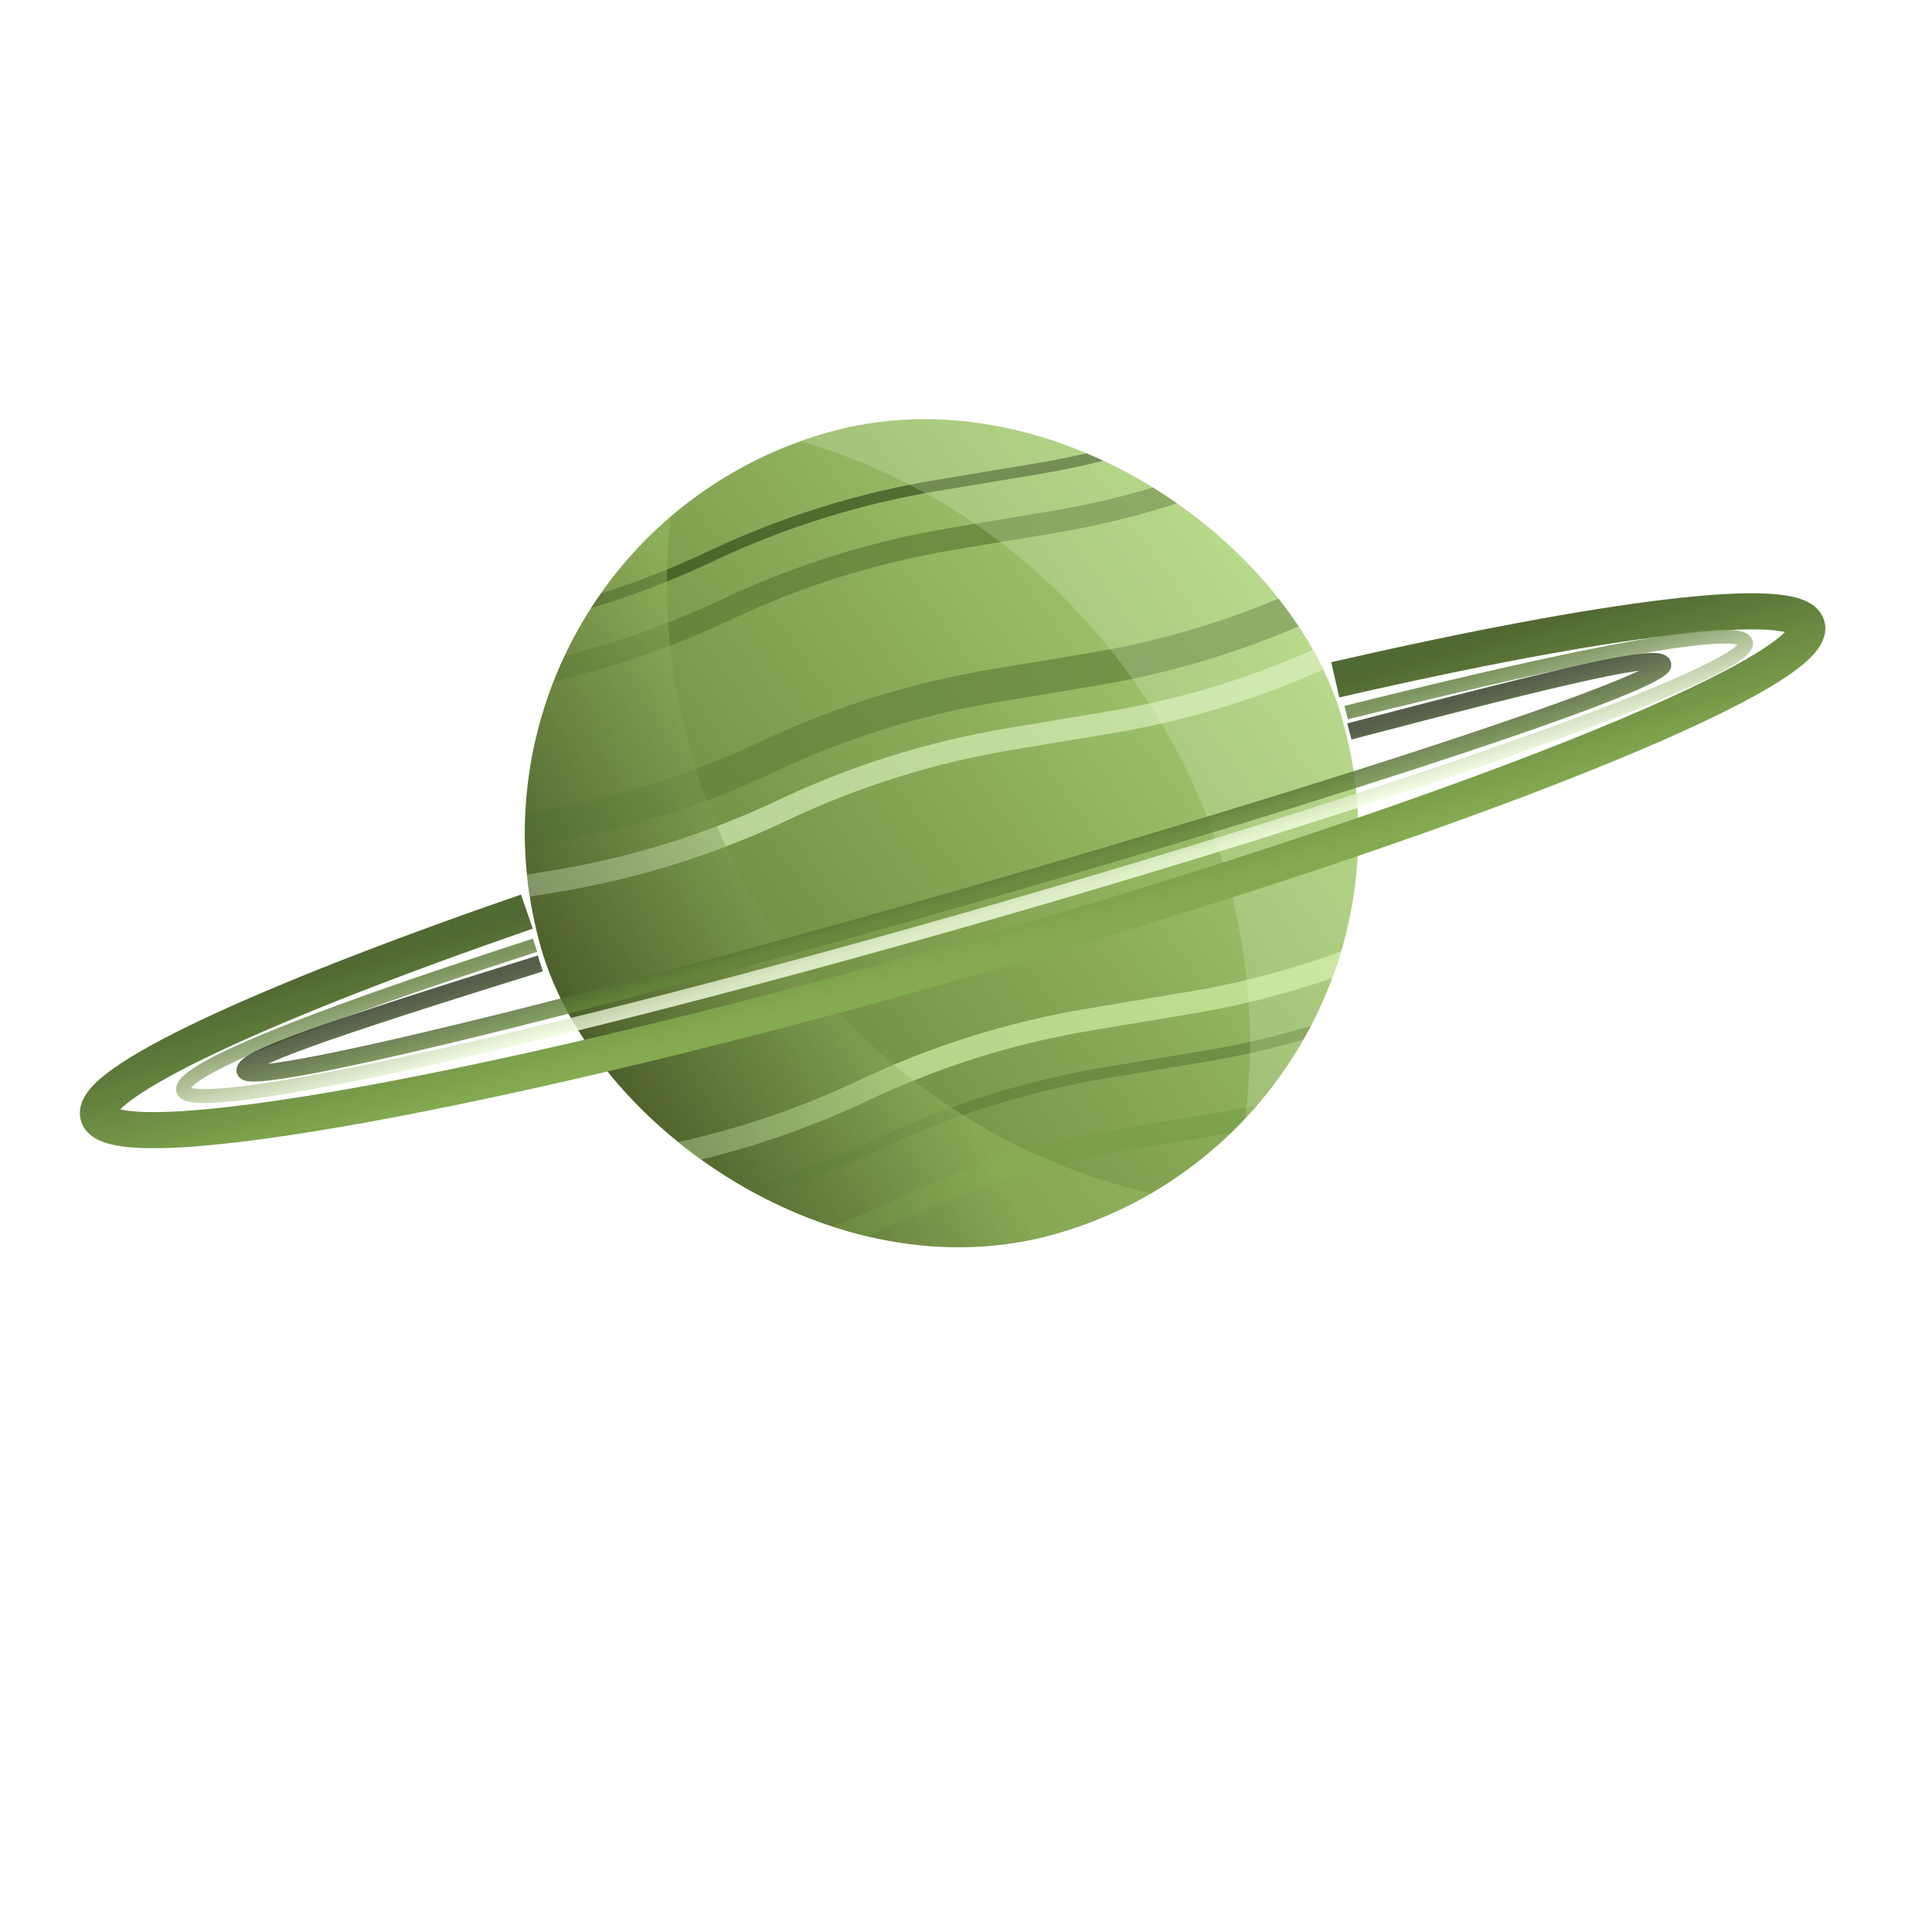 <svg width="360" height="360" viewBox="0 0 360 360" fill="none" xmlns="http://www.w3.org/2000/svg">
<g filter="url(#filter0_d_3_92)">
<g clip-path="url(#clip0_3_92)">
<rect x="79.423" y="102.035" width="155.26" height="155.26" rx="77.63" transform="rotate(-16 79.423 102.035)" fill="url(#paint0_linear_3_92)"/>
<g filter="url(#filter1_f_3_92)">
<path opacity="0.7" d="M9.262 142.747L20.828 137.266C39.881 128.238 60.096 121.901 80.894 118.438L90.255 116.879C104.842 114.45 119.02 110.006 132.383 103.674V103.674C145.747 97.341 159.925 92.897 174.512 90.468L193.235 87.35C207.821 84.921 222 80.477 235.363 74.145V74.145C248.726 67.812 262.904 63.368 277.491 60.939L305.575 56.263C313.951 54.868 322.093 52.316 329.766 48.68V48.68C348.819 39.651 369.034 33.315 389.832 29.851L399.193 28.293C413.78 25.863 427.958 21.419 441.322 15.087C454.685 8.755 468.863 4.31 483.45 1.881L502.173 -1.236C516.759 -3.665 530.938 -8.11 544.301 -14.442C557.664 -20.774 571.842 -25.218 586.429 -27.647L627.138 -34.426" stroke="#374F1A" stroke-width="2.07"/>
<path opacity="0.7" d="M12.115 152.696L23.681 147.216C42.734 138.188 62.949 131.851 83.747 128.388L93.108 126.829C107.695 124.4 121.873 119.955 135.236 113.623V113.623C148.6 107.291 162.778 102.847 177.365 100.418L196.088 97.3C210.674 94.871 224.853 90.427 238.216 84.094V84.094C251.579 77.762 265.757 73.318 280.344 70.889L308.428 66.212C316.804 64.817 324.946 62.265 332.619 58.629V58.629C351.672 49.601 371.887 43.264 392.685 39.801L402.046 38.242C416.633 35.813 430.811 31.369 444.175 25.037C457.538 18.704 471.716 14.26 486.303 11.831L505.026 8.713C519.612 6.284 533.791 1.84 547.154 -4.492C560.517 -10.824 574.696 -15.269 589.282 -17.698L629.991 -24.477" stroke="#5D7D34" stroke-width="4.14"/>
<path opacity="0.7" d="M22.814 190.008L34.38 184.527C53.433 175.499 73.648 169.162 94.446 165.699L103.807 164.14C118.394 161.711 132.572 157.267 145.935 150.935V150.935C159.299 144.602 173.477 140.158 188.064 137.729L206.786 134.611C221.373 132.182 235.551 127.738 248.915 121.406V121.406C262.278 115.074 276.456 110.629 291.043 108.2L319.127 103.524C327.503 102.129 335.644 99.577 343.318 95.941V95.941C362.371 86.912 382.586 80.576 403.384 77.112L412.745 75.554C427.332 73.125 441.51 68.68 454.873 62.348C468.237 56.016 482.415 51.572 497.002 49.142L515.725 46.025C530.311 43.596 544.49 39.151 557.853 32.819C571.216 26.487 585.394 22.043 599.981 19.614L640.69 12.835" stroke="#D7EFB8" stroke-width="4.14"/>
<path opacity="0.7" d="M19.961 180.058L31.527 174.578C50.58 165.549 70.795 159.213 91.593 155.749L100.954 154.19C115.541 151.761 129.719 147.317 143.082 140.985V140.985C156.445 134.653 170.624 130.208 185.211 127.779L203.933 124.662C218.52 122.233 232.698 117.788 246.062 111.456V111.456C259.425 105.124 273.603 100.679 288.19 98.251L316.274 93.574C324.65 92.179 332.791 89.627 340.465 85.991V85.991C359.518 76.963 379.733 70.626 400.531 67.163L409.892 65.604C424.479 63.175 438.657 58.73 452.02 52.398C465.384 46.066 479.562 41.622 494.149 39.193L512.872 36.075C527.458 33.646 541.637 29.202 555 22.869C568.363 16.537 582.541 12.093 597.128 9.664L637.837 2.885" stroke="#62823A" stroke-width="6.21"/>
<path opacity="0.7" d="M40.645 252.193L52.211 246.713C71.264 237.685 91.48 231.348 112.277 227.885L121.639 226.326C136.225 223.897 150.404 219.452 163.767 213.12V213.12C177.13 206.788 191.308 202.344 205.895 199.915L224.618 196.797C239.205 194.368 253.383 189.924 266.746 183.591V183.591C280.109 177.259 294.288 172.815 308.874 170.386L336.959 165.709C345.335 164.314 353.476 161.762 361.149 158.126V158.126C380.202 149.098 400.418 142.761 421.215 139.298L430.577 137.739C445.163 135.31 459.342 130.866 472.705 124.534C486.068 118.201 500.246 113.757 514.833 111.328L533.556 108.21C548.143 105.781 562.321 101.337 575.684 95.005C589.047 88.673 603.226 84.228 617.813 81.799L658.522 75.02" stroke="#62823A" stroke-width="2.07"/>
<path opacity="0.7" d="M44.212 264.631L55.778 259.15C74.831 250.122 95.046 243.785 115.843 240.322L125.205 238.763C139.792 236.334 153.97 231.89 167.333 225.557V225.557C180.696 219.225 194.875 214.781 209.461 212.352L228.184 209.234C242.771 206.805 256.949 202.361 270.312 196.028V196.028C283.676 189.696 297.854 185.252 312.441 182.823L340.525 178.146C348.901 176.752 357.042 174.2 364.716 170.563V170.563C383.769 161.535 403.984 155.198 424.781 151.735L434.143 150.176C448.73 147.747 462.908 143.303 476.271 136.971C489.634 130.639 503.813 126.194 518.399 123.765L537.122 120.647C551.709 118.218 565.887 113.774 579.251 107.442C592.614 101.11 606.792 96.665 621.379 94.236L662.088 87.457" stroke="#789E47" stroke-width="4.14"/>
<path opacity="0.7" d="M37.792 242.244L49.358 236.763C68.411 227.735 88.626 221.398 109.424 217.935L118.785 216.376C133.372 213.947 147.551 209.503 160.914 203.17V203.17C174.277 196.838 188.455 192.394 203.042 189.965L221.765 186.847C236.352 184.418 250.53 179.974 263.893 173.642V173.642C277.256 167.309 291.435 162.865 306.021 160.436L334.106 155.759C342.482 154.365 350.623 151.813 358.296 148.177V148.177C377.349 139.148 397.565 132.812 418.362 129.348L427.724 127.789C442.31 125.36 456.489 120.916 469.852 114.584C483.215 108.252 497.393 103.807 511.98 101.378L530.703 98.261C545.29 95.832 559.468 91.387 572.831 85.055C586.194 78.723 600.373 74.278 614.959 71.85L655.669 65.071" stroke="#D0F0A6" stroke-width="4.14"/>
</g>
<g filter="url(#filter2_f_3_92)">
<path d="M137.245 55.666C94.459 139.45 163.455 236.786 256.68 224.159L286.57 220.11L24.35 265.197L137.245 55.666Z" fill="url(#paint1_linear_3_92)" fill-opacity="0.4"/>
</g>
<g opacity="0.2" filter="url(#filter3_f_3_92)">
<path d="M216.451 253.497C264.333 172.518 201.485 71.105 107.658 77.946L77.575 80.139L342.08 51.344L216.451 253.497Z" fill="#F3FFE2"/>
</g>
</g>
</g>
<g filter="url(#filter4_f_3_92)">
<path d="M248.808 126.671C299.511 115.03 334.963 110.553 336.698 116.601C339.21 125.364 269.973 152.905 182.052 178.116C94.131 203.327 20.82 216.661 18.307 207.898C16.573 201.85 49.01 186.86 98.178 169.863" stroke="url(#paint2_linear_3_92)" stroke-width="6.728"/>
</g>
<g opacity="0.8" filter="url(#filter5_f_3_92)">
<path d="M250.836 132.789C296.949 121.244 324.324 116.229 325.328 119.73C326.783 124.804 262.778 147.609 182.369 170.666C101.961 193.723 35.597 208.301 34.142 203.227C33.138 199.725 54.477 190.772 99.701 176.126" stroke="url(#paint3_linear_3_92)" stroke-width="2.588"/>
</g>
<g opacity="0.8" filter="url(#filter6_f_3_92)">
<path d="M251.433 136.297C293.143 125.352 309.258 121.68 309.866 123.798C310.746 126.868 252.309 146.318 179.343 167.241C106.377 188.164 46.512 202.636 45.632 199.566C45.024 197.447 59.503 192.347 100.676 179.526" stroke="url(#paint4_linear_3_92)" stroke-width="3.105"/>
</g>
<defs>
<filter id="filter0_d_3_92" x="58.722" y="38.538" width="233.444" height="233.444" filterUnits="userSpaceOnUse" color-interpolation-filters="sRGB">
<feFlood flood-opacity="0" result="BackgroundImageFix"/>
<feColorMatrix in="SourceAlpha" type="matrix" values="0 0 0 0 0 0 0 0 0 0 0 0 0 0 0 0 0 0 127 0" result="hardAlpha"/>
<feOffset/>
<feGaussianBlur stdDeviation="10.351"/>
<feComposite in2="hardAlpha" operator="out"/>
<feColorMatrix type="matrix" values="0 0 0 0 0.201 0 0 0 0 0.304 0 0 0 0 0.054 0 0 0 0.6 0"/>
<feBlend mode="normal" in2="BackgroundImageFix" result="effect1_dropShadow_3_92"/>
<feBlend mode="normal" in="SourceGraphic" in2="effect1_dropShadow_3_92" result="shape"/>
</filter>
<filter id="filter1_f_3_92" x="2.608" y="-41.658" width="666.03" height="314.369" filterUnits="userSpaceOnUse" color-interpolation-filters="sRGB">
<feFlood flood-opacity="0" result="BackgroundImageFix"/>
<feBlend mode="normal" in="SourceGraphic" in2="BackgroundImageFix" result="shape"/>
<feGaussianBlur stdDeviation="3.105" result="effect1_foregroundBlur_3_92"/>
</filter>
<filter id="filter2_f_3_92" x="13.999" y="45.316" width="282.922" height="230.232" filterUnits="userSpaceOnUse" color-interpolation-filters="sRGB">
<feFlood flood-opacity="0" result="BackgroundImageFix"/>
<feBlend mode="normal" in="SourceGraphic" in2="BackgroundImageFix" result="shape"/>
<feGaussianBlur stdDeviation="5.175" result="effect1_foregroundBlur_3_92"/>
</filter>
<filter id="filter3_f_3_92" x="64.636" y="38.406" width="290.382" height="228.03" filterUnits="userSpaceOnUse" color-interpolation-filters="sRGB">
<feFlood flood-opacity="0" result="BackgroundImageFix"/>
<feBlend mode="normal" in="SourceGraphic" in2="BackgroundImageFix" result="shape"/>
<feGaussianBlur stdDeviation="6.469" result="effect1_foregroundBlur_3_92"/>
</filter>
<filter id="filter4_f_3_92" x="13.579" y="109.251" width="327.844" height="105.997" filterUnits="userSpaceOnUse" color-interpolation-filters="sRGB">
<feFlood flood-opacity="0" result="BackgroundImageFix"/>
<feBlend mode="normal" in="SourceGraphic" in2="BackgroundImageFix" result="shape"/>
<feGaussianBlur stdDeviation="0.647" result="effect1_foregroundBlur_3_92"/>
</filter>
<filter id="filter5_f_3_92" x="30.224" y="114.751" width="299.011" height="93.365" filterUnits="userSpaceOnUse" color-interpolation-filters="sRGB">
<feFlood flood-opacity="0" result="BackgroundImageFix"/>
<feBlend mode="normal" in="SourceGraphic" in2="BackgroundImageFix" result="shape"/>
<feGaussianBlur stdDeviation="1.294" result="effect1_foregroundBlur_3_92"/>
</filter>
<filter id="filter6_f_3_92" x="41.469" y="119.086" width="272.547" height="85.031" filterUnits="userSpaceOnUse" color-interpolation-filters="sRGB">
<feFlood flood-opacity="0" result="BackgroundImageFix"/>
<feBlend mode="normal" in="SourceGraphic" in2="BackgroundImageFix" result="shape"/>
<feGaussianBlur stdDeviation="1.294" result="effect1_foregroundBlur_3_92"/>
</filter>
<linearGradient id="paint0_linear_3_92" x1="222.521" y1="142.273" x2="79.423" y2="194.026" gradientUnits="userSpaceOnUse">
<stop stop-color="#A7CF75"/>
<stop offset="1" stop-color="#627B34"/>
</linearGradient>
<linearGradient id="paint1_linear_3_92" x1="94.51" y1="212.386" x2="162.48" y2="175.504" gradientUnits="userSpaceOnUse">
<stop/>
<stop offset="1" stop-color="#9DC267"/>
</linearGradient>
<linearGradient id="paint2_linear_3_92" x1="173.493" y1="148.267" x2="182.052" y2="178.116" gradientUnits="userSpaceOnUse">
<stop stop-color="#516932"/>
<stop offset="1" stop-color="#84AB51"/>
</linearGradient>
<linearGradient id="paint3_linear_3_92" x1="177.535" y1="153.807" x2="182.369" y2="170.666" gradientUnits="userSpaceOnUse">
<stop stop-color="#5D7A37"/>
<stop offset="1" stop-color="#F3FFE3"/>
</linearGradient>
<linearGradient id="paint4_linear_3_92" x1="176.621" y1="157.749" x2="179.343" y2="167.241" gradientUnits="userSpaceOnUse">
<stop stop-color="#2B361D"/>
<stop offset="1" stop-color="#64843A"/>
</linearGradient>
<clipPath id="clip0_3_92">
<rect x="79.423" y="102.035" width="155.26" height="155.26" rx="77.63" transform="rotate(-16 79.423 102.035)" fill="white"/>
</clipPath>
</defs>
</svg>
